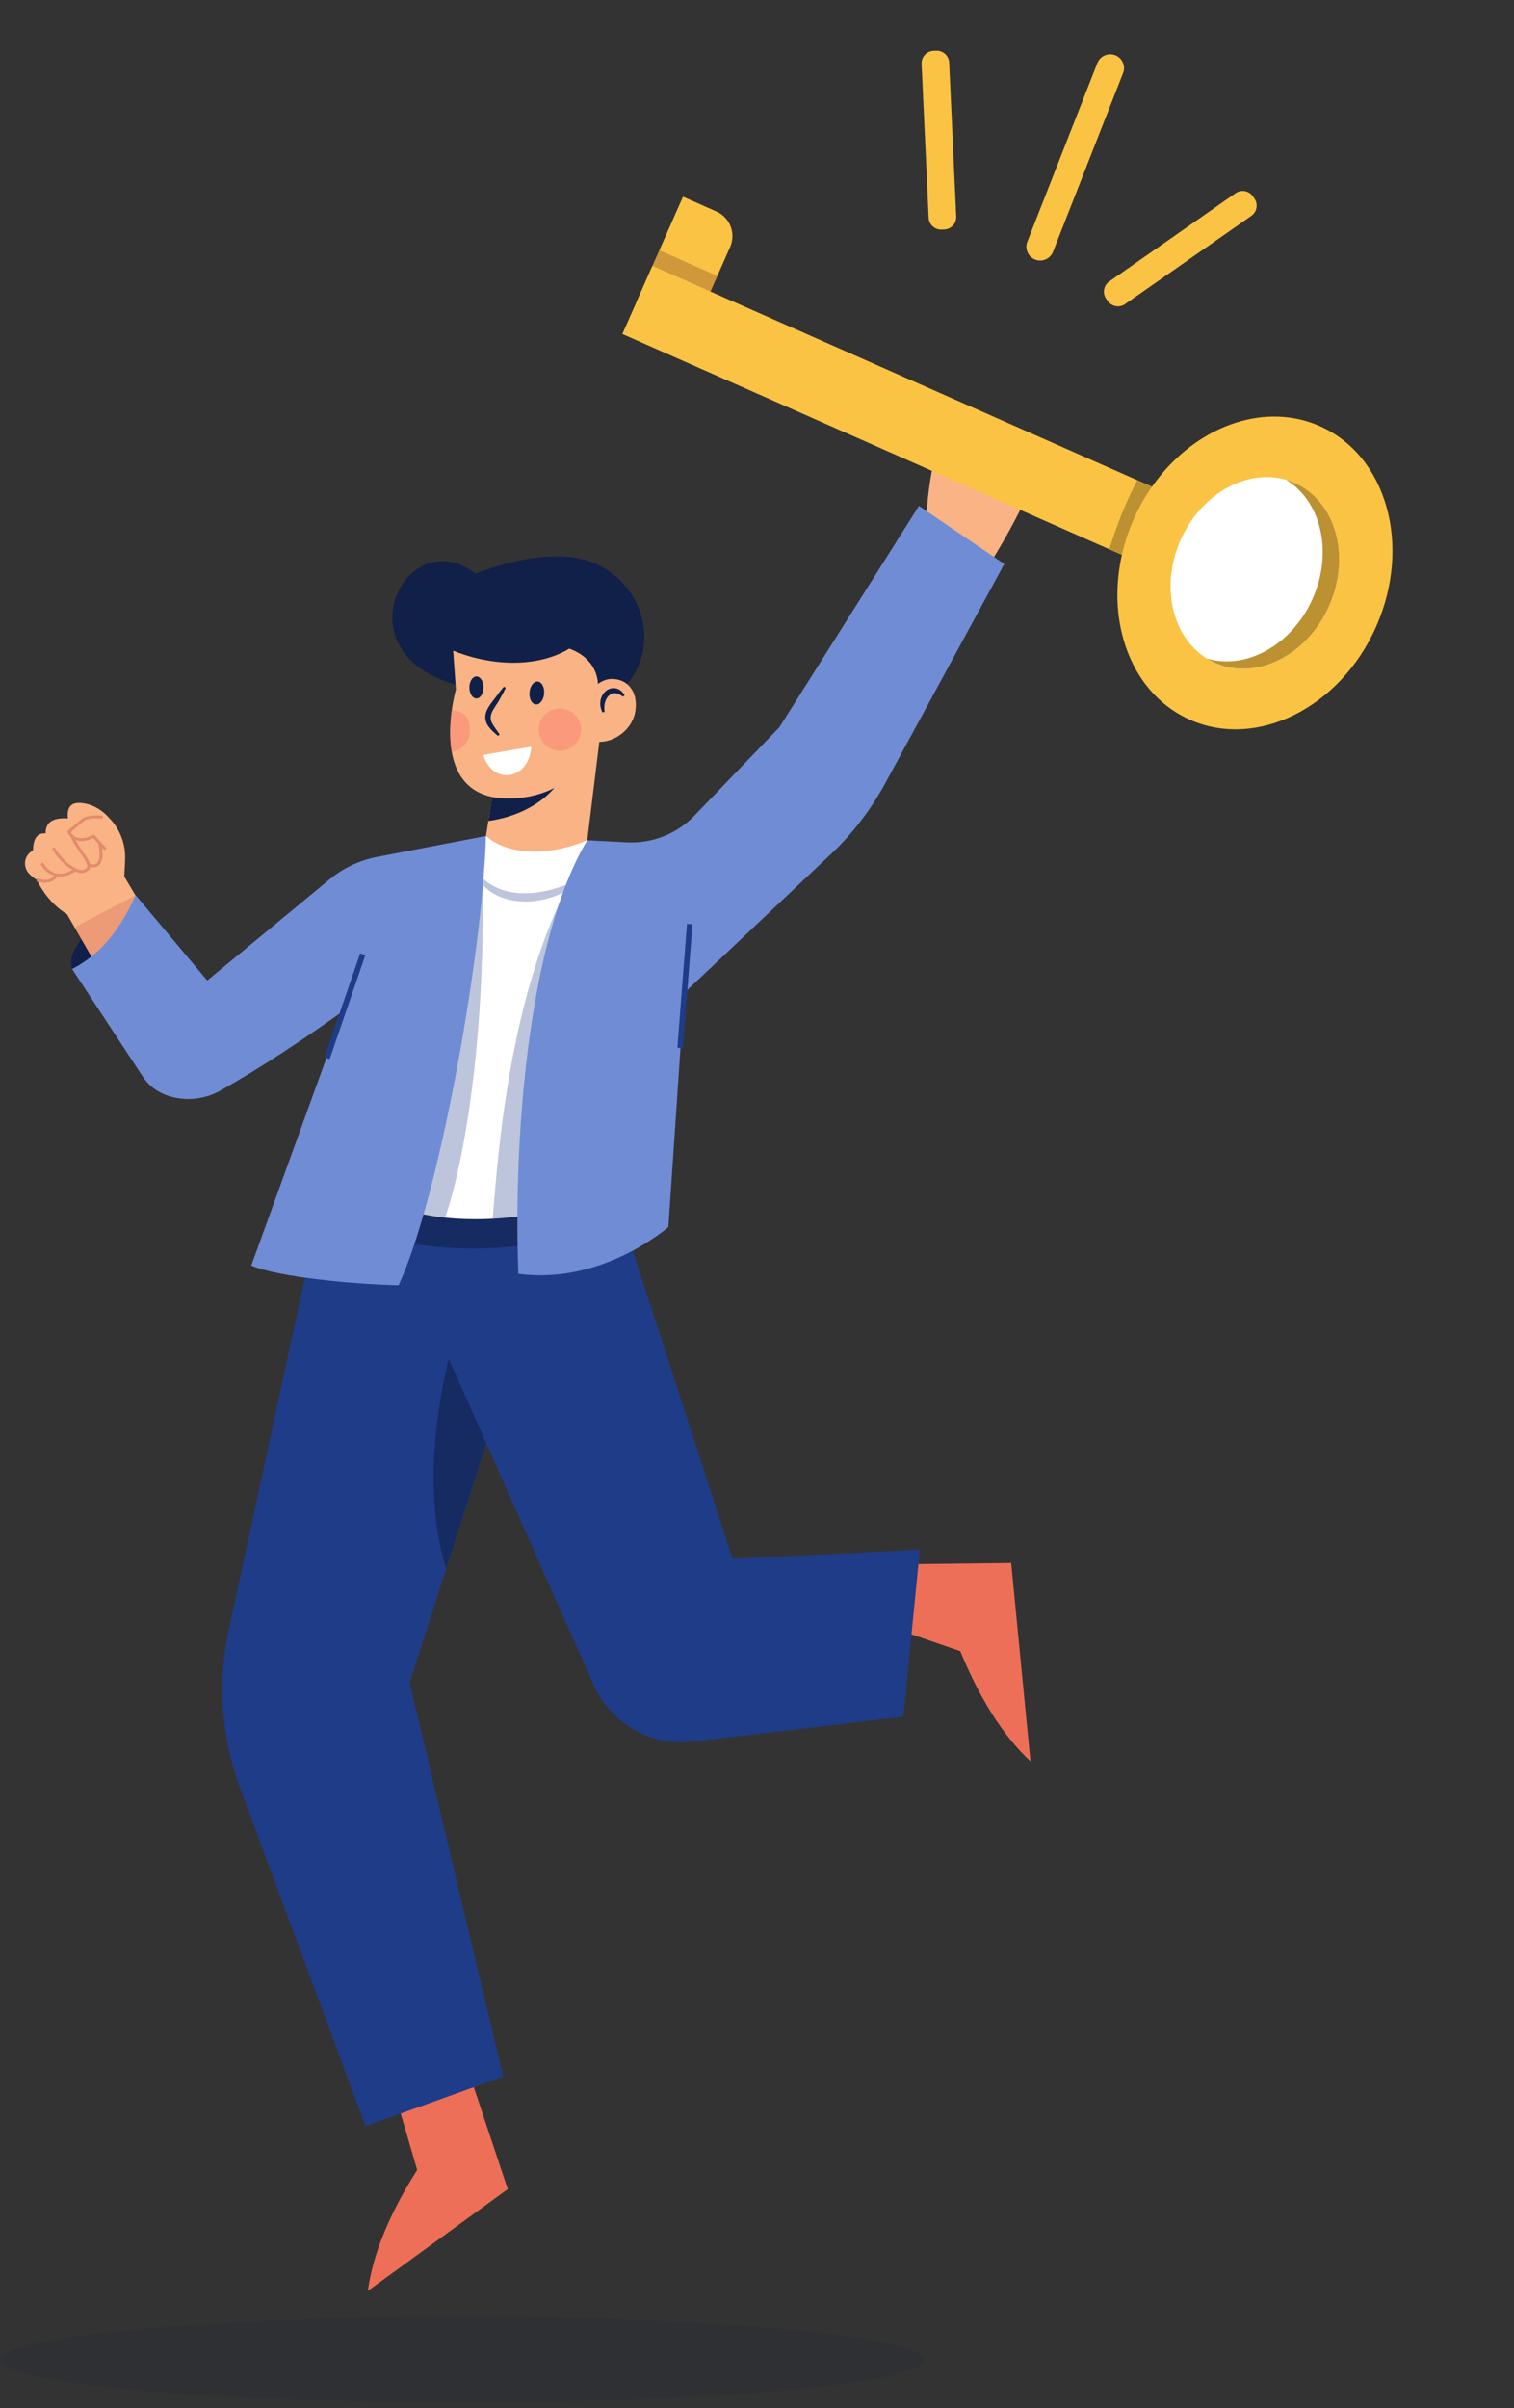 <svg width="234" height="372" viewBox="0 0 234 372" fill="none" xmlns="http://www.w3.org/2000/svg">
<rect x="0" y="0" width="234" height="372" fill="#333333" stroke="none"/>
<path d="M71.445 371.118C110.828 371.118 142.754 368.162 142.754 364.516C142.754 360.87 110.828 357.914 71.445 357.914C32.063 357.914 0.137 360.87 0.137 364.516C0.137 368.162 32.063 371.118 71.445 371.118Z" fill="#091A33" fill-opacity="0.1"/>
<g clip-path="url(#clip0_5021_2426)">
<path d="M20.962 138.272C20.962 138.272 9.544 144.933 11.137 149.687L17.983 150.964L20.962 138.272Z" fill="#102048"/>
<path d="M19.092 137.692L12.634 141.854C11.197 142.133 7.69 140.064 5.682 135.908H5.675C5.273 135.68 4.885 135.347 4.548 135.013C3.979 134.452 3.775 133.672 3.905 132.968C4.024 132.311 4.422 131.719 5.086 131.392C5.157 129.792 5.576 128.618 7.054 128.727C7.037 127.247 7.85 126.273 10.496 126.416C10.274 124.292 11.357 123.779 13.137 124.119C14.434 124.367 15.609 125.058 16.535 125.998C16.804 126.27 17.059 126.545 17.298 126.821C17.621 127.196 17.91 127.604 18.149 128.023C19.02 129.483 19.425 131.171 19.334 132.879L19.099 137.695L19.092 137.692Z" fill="#F9B384"/>
<path d="M16.133 131.337L14.421 129.476C13.284 129.972 12.327 130.054 11.575 129.724C10.72 129.346 10.465 128.57 10.454 128.536L10.41 128.393L12.705 126.453C13.399 125.929 15.061 125.865 15.905 126.048L15.81 126.491C14.989 126.314 13.495 126.426 12.991 126.807L10.948 128.536C11.047 128.734 11.285 129.105 11.768 129.316C12.429 129.605 13.311 129.496 14.386 128.999L14.536 128.931L16.47 131.034L16.136 131.341L16.133 131.337Z" fill="#E28B6D"/>
<path d="M6.972 136.357C6.57 136.357 6.121 136.279 5.613 136.122L5.746 135.69C7.111 136.112 7.918 135.935 8.538 135.081L8.905 135.347C8.412 136.027 7.792 136.357 6.972 136.357Z" fill="#E28B6D"/>
<path d="M12.596 134.853C12.041 134.853 11.407 134.547 10.478 133.894C9.018 132.863 8.064 131.144 8.023 131.072L8.422 130.855C8.422 130.855 9.365 132.556 10.74 133.526C12.207 134.561 12.708 134.554 13.338 134.142C13.419 134.088 13.464 134.016 13.481 133.918C13.559 133.441 12.984 132.577 12.776 132.311C12.711 132.223 11.336 130.324 10.955 129.309L11.38 129.149C11.741 130.106 13.127 132.018 13.14 132.039C13.229 132.155 14.053 133.233 13.93 133.992C13.893 134.217 13.774 134.401 13.59 134.523C13.253 134.745 12.939 134.86 12.599 134.86L12.596 134.853Z" fill="#E28B6D"/>
<path d="M9.247 135.425C8.273 135.425 7.266 134.972 6.381 133.665C6.343 133.611 6.316 133.57 6.299 133.55L6.564 133.186C6.629 133.223 6.667 133.277 6.758 133.41C7.201 134.064 8.553 136.058 11.46 134.213L11.702 134.595C10.99 135.047 10.132 135.422 9.247 135.422V135.425Z" fill="#E28B6D"/>
<path d="M14.41 133.974C14.199 133.974 13.964 133.937 13.709 133.859L13.838 133.426C14.366 133.586 14.761 133.546 15.003 133.307C15.643 132.685 15.326 130.833 15.149 130.169L15.588 130.054C15.619 130.163 16.283 132.698 15.323 133.634C15.088 133.862 14.781 133.978 14.414 133.978L14.41 133.974Z" fill="#E28B6D"/>
<path d="M24.314 143.974L16.269 151.445L14.124 147.742L11.53 143.249L10.339 141.19L9.59 139.897L18.986 135.023L19.197 135.388L20.927 138.291L20.944 138.308L24.314 143.974Z" fill="#F9B384"/>
<path d="M93.017 111.403L90.3 133.644L74.514 132.954L75.474 126.827L76.478 120.439L76.699 119.027L93.017 111.403Z" fill="#F9B384"/>
<path d="M86.758 120.191C86.758 120.191 84.127 125.542 75.473 126.828L76.477 120.436L86.758 120.191Z" fill="#102048"/>
<path d="M143.096 80.946C143.514 73.479 144.73 67.125 147.882 63.504L161.5 69.354C159.338 76.311 156.009 82.236 152.458 87.967L143.096 80.95V80.946Z" fill="#F9B384"/>
<path d="M137.988 241.65L156.286 241.439L159.265 272.07C154.935 268.03 151.37 262.244 148.415 255.053L136.074 250.799L137.988 241.65Z" fill="#EE6F57"/>
<path d="M71.353 316.78L78.475 338.154L56.853 353.881C57.65 348.013 60.312 341.761 64.476 335.193L60.82 322.665L71.356 316.78H71.353Z" fill="#EE6F57"/>
<path d="M63.302 259.945L77.771 320.78L56.493 328.438L37.112 276.196C34.201 268.361 33.599 259.859 35.369 251.691L48.408 191.451L51.387 177.838L73.516 182.943L77.311 211.388L77.771 214.85L70.554 237.346L63.302 259.945Z" fill="#1F3C88"/>
<path opacity="0.6" d="M77.769 214.849L68.938 242.288C63.831 225.73 70.535 205.701 70.535 205.701L77.31 211.385L77.769 214.846V214.849Z" fill="#102048"/>
<path d="M96.212 188.33L113.234 240.8L142.172 239.381L139.618 265.189L107.048 269.021C100.603 269.78 94.414 266.257 91.779 260.329L56.492 180.958L93.941 179.539L96.212 188.33Z" fill="#1F3C88"/>
<path d="M93.075 108.847C97.593 106.206 99.823 102.166 99.561 97.722C99.22 91.932 94.73 87.079 88.997 86.17C84.448 85.445 79.195 86.473 73.496 88.604C62.885 80.46 52.423 100.557 70.283 105.713L93.075 108.851V108.847Z" fill="#102048"/>
<path d="M93.873 111.403C93.873 111.403 90.802 123.543 78.246 123.332C72.622 123.236 70.474 119.853 69.82 116.144C69.422 113.897 69.575 111.525 69.827 109.694C70.089 107.816 70.464 106.512 70.464 106.512L69.963 99.416L77.487 95.094L92.807 98.218L93.869 111.406L93.873 111.403Z" fill="#F9B384"/>
<path d="M92.1 108.068C93.095 105.09 91.957 101.615 87.988 100.199C82.731 103.392 74.796 102.895 68.555 99.845L67.633 97.575L72.457 92.967L85.506 91.548L95.508 95.377L95.791 101.333L94.94 106.295L92.104 108.068H92.1Z" fill="#102048"/>
<path d="M74.728 106.193C74.728 107.132 74.241 107.895 73.638 107.895C73.036 107.895 72.549 107.132 72.549 106.193C72.549 105.254 73.036 104.491 73.638 104.491C74.241 104.491 74.728 105.254 74.728 106.193Z" fill="#102048"/>
<path d="M84.098 107.142C84.02 108.119 83.448 108.871 82.825 108.82C82.199 108.769 81.756 107.939 81.838 106.959C81.916 105.982 82.488 105.23 83.111 105.281C83.734 105.332 84.18 106.162 84.098 107.142Z" fill="#102048"/>
<path d="M78.159 106.243C77.853 106.91 77.513 107.543 77.145 108.179C76.774 108.829 76.318 109.394 76.052 109.983C75.776 110.565 75.749 111.134 76.052 111.699C76.341 112.277 76.822 112.835 77.223 113.458L76.971 113.676C76.43 113.203 75.841 112.754 75.405 112.073C75.177 111.733 75.024 111.307 75.007 110.865C74.993 110.422 75.112 109.993 75.286 109.633C75.64 108.904 76.124 108.346 76.546 107.788C76.968 107.209 77.404 106.621 77.88 106.069L78.159 106.25V106.243Z" fill="#102048"/>
<path d="M74.71 116.64C74.533 116.61 82.115 115.344 82.115 115.344C81.73 120.67 76.041 121.232 74.71 116.64Z" fill="white"/>
<path opacity="0.6" d="M51.617 189.252C66.423 193.989 80.684 194.299 94.231 188.816L97.618 177.347L52.819 179.314L51.617 189.255V189.252Z" fill="#102048"/>
<path d="M93.942 152.948L90.326 185.92C85.373 187.207 80.624 188.02 76.147 188.262C73.611 188.398 71.159 188.347 68.81 188.092C64.497 187.622 60.497 186.458 56.878 184.477C55.72 183.837 54.597 183.116 53.518 182.306L60.139 155.708V155.681L62.529 146.067L63.942 140.4L75.109 129.135C78.298 132.011 84.58 132.419 90.861 129.764L91.32 133.236L93.942 152.952V152.948Z" fill="white"/>
<path opacity="0.3" d="M93.941 152.948L90.326 185.92C85.373 187.206 80.623 188.02 76.147 188.261C77.028 177.411 78.85 152.236 89.155 134.233L91.32 133.235L93.941 152.951V152.948Z" fill="#1F3C88"/>
<g opacity="0.3">
<path d="M72.773 133.273C73.659 134.907 74.942 136.211 76.484 136.98C78.026 137.752 79.769 138.048 81.509 137.984C83.252 137.939 84.995 137.545 86.68 136.97C88.369 136.381 89.993 135.581 91.603 134.659C90.323 136 88.767 137.092 87.058 137.892C85.353 138.695 83.474 139.189 81.547 139.26C79.633 139.311 77.632 138.909 75.987 137.841C74.333 136.799 73.155 135.094 72.773 133.277V133.273Z" fill="#1F3C88"/>
</g>
<path opacity="0.3" d="M68.811 188.088C64.498 187.618 60.498 186.454 56.879 184.474C57.669 178.235 59.184 164.411 60.137 155.705V155.678C60.631 151.185 60.961 148.054 60.961 148.054L62.527 146.063L74.364 131.037C75.402 152.359 72.985 175.621 68.805 188.085L68.811 188.088Z" fill="#1F3C88"/>
<path d="M75.108 129.135C74.581 147.503 67.84 185.212 61.603 198.537C55.118 198.4 43.124 197.345 38.838 195.491L53.092 156.141C47.144 160.385 40.366 164.938 33.908 168.546C30.051 170.69 24.519 170.037 22.095 166.351L11.143 149.681C12.028 149.232 12.845 148.711 13.611 148.143C16.947 145.665 19.194 142.187 20.964 138.273L32.029 151.461L50.923 135.846C53.041 134.083 55.577 132.896 58.277 132.368L75.112 129.135H75.108Z" fill="#708CD5"/>
<path d="M90.768 129.798C81.937 144.474 79.278 174.41 80.112 196.77C93.09 198.543 103.303 189.538 103.303 189.538L105.751 153.377L129.17 131.228C132.193 128.212 134.763 124.775 136.802 121.024L155.22 87.116L142.028 78.148L120.468 112.325L107.344 125.98C104.6 128.835 100.743 130.346 96.79 130.115L90.768 129.802V129.798Z" fill="#708CD5"/>
<path d="M98.197 109.841C97.771 112.676 95.014 114.592 92.736 114.592C90.459 114.592 90.482 112.666 90.482 109.94C90.482 107.214 92.304 104.879 94.581 104.879C96.859 104.879 98.674 106.679 98.197 109.841Z" fill="#F9B384"/>
<path opacity="0.6" d="M86.54 115.963C88.343 115.963 89.805 114.502 89.805 112.699C89.805 110.897 88.343 109.436 86.54 109.436C84.737 109.436 83.275 110.897 83.275 112.699C83.275 114.502 84.737 115.963 86.54 115.963Z" fill="#FC8879"/>
<path opacity="0.6" d="M72.622 112.917C72.581 114.557 71.413 115.919 69.82 116.14C69.422 113.894 69.575 111.521 69.827 109.69C71.41 109.912 72.683 110.443 72.619 112.917H72.622Z" fill="#FC8879"/>
<path d="M55.667 147.267L50.141 163.33L50.946 163.607L56.472 147.544L55.667 147.267Z" fill="#1F3C88"/>
<path d="M106.177 142.708L104.693 161.853L105.542 161.918L107.026 142.774L106.177 142.708Z" fill="#1F3C88"/>
<path opacity="0.6" d="M20.96 138.272C20.96 138.272 20.95 138.296 20.943 138.306C19.268 141.999 17.174 145.3 14.127 147.744L11.533 143.252L20.929 138.289L20.963 138.272H20.96Z" fill="#E28B6D"/>
<path d="M93.136 110.059C92.87 109.593 92.737 109.028 92.785 108.46C92.822 107.888 93.061 107.313 93.493 106.877C93.912 106.441 94.603 106.169 95.226 106.339C95.852 106.486 96.281 106.942 96.537 107.405L96.278 107.616C95.886 107.316 95.478 107.109 95.097 107.074C94.715 107.037 94.365 107.2 94.082 107.476C93.796 107.752 93.602 108.143 93.49 108.565C93.384 108.994 93.384 109.457 93.442 109.944L93.129 110.056L93.136 110.059Z" fill="#102048"/>
<path d="M107.388 50.505L98.42 46.542L105.561 30.388L110.729 32.672C112.821 33.596 113.777 36.047 112.85 38.146L107.388 50.502V50.505Z" fill="#FBC343"/>
<path opacity="0.3" d="M101.903 38.653L99.453 44.195L108.421 48.157L110.871 42.615L101.903 38.653Z" fill="#6F3428"/>
<path d="M173.568 85.778L171.45 84.846L96.188 51.595L100.84 41.073L175.798 74.187L178.221 75.259C178.353 79.422 177.029 82.975 173.566 85.78L173.568 85.778Z" fill="#FBC343"/>
<path d="M173.567 85.777L171.449 84.846C172.588 81.206 173.943 77.625 175.797 74.184L178.22 75.256C178.352 79.419 177.028 82.972 173.565 85.777H173.567Z" fill="#BB9132"/>
<path d="M183.927 111.185C175.74 107.567 171.586 98.131 172.96 88.138C173.312 85.499 174.056 82.834 175.211 80.221C176.304 77.746 177.687 75.504 179.283 73.546C185.746 65.568 195.675 62.151 203.982 65.822C214.329 70.393 218.24 84.25 212.698 96.786C207.161 109.311 194.275 115.759 183.927 111.188V111.185Z" fill="#FBC343"/>
<path d="M205.437 93.569C208.831 85.891 206.439 77.395 200.095 74.593C193.751 71.79 185.857 75.742 182.463 83.42C179.07 91.098 181.461 99.594 187.805 102.397C194.149 105.199 202.043 101.247 205.437 93.569Z" fill="white"/>
<path d="M187.812 102.398C187.378 102.207 186.967 101.99 186.578 101.747C192.655 103.523 199.732 99.6 202.891 92.451C206.055 85.29 204.194 77.418 198.79 74.123C199.229 74.248 199.666 74.404 200.1 74.597C206.444 77.4 208.833 85.894 205.436 93.576C202.044 101.249 194.153 105.201 187.809 102.398H187.812Z" fill="#BB9132"/>
<path d="M144.687 7.832L144.273 7.851C143.211 7.9 142.389 8.8 142.438 9.862L143.53 33.635C143.579 34.697 144.48 35.518 145.542 35.469L145.956 35.45C147.018 35.401 147.84 34.501 147.791 33.439L146.699 9.667C146.65 8.605 145.749 7.783 144.687 7.832Z" fill="#FBC343"/>
<path d="M190.959 29.851L171.446 43.48C170.574 44.089 170.361 45.288 170.97 46.16L171.207 46.499C171.816 47.371 173.017 47.584 173.888 46.975L193.402 33.346C194.274 32.737 194.487 31.537 193.878 30.666L193.641 30.326C193.032 29.454 191.831 29.242 190.959 29.851Z" fill="#FBC343"/>
<path d="M159.988 40.099C158.896 39.67 158.353 38.428 158.782 37.336L169.608 9.738C170.037 8.646 171.28 8.103 172.372 8.532C173.464 8.96 174.007 10.203 173.578 11.294L162.752 38.893C162.323 39.984 161.08 40.528 159.988 40.099Z" fill="#FBC343"/>
</g>
<defs>
<clipPath id="clip0_5021_2426">
<rect width="230" height="353" fill="white" transform="translate(3.863 0.881)"/>
</clipPath>
</defs>
</svg>
